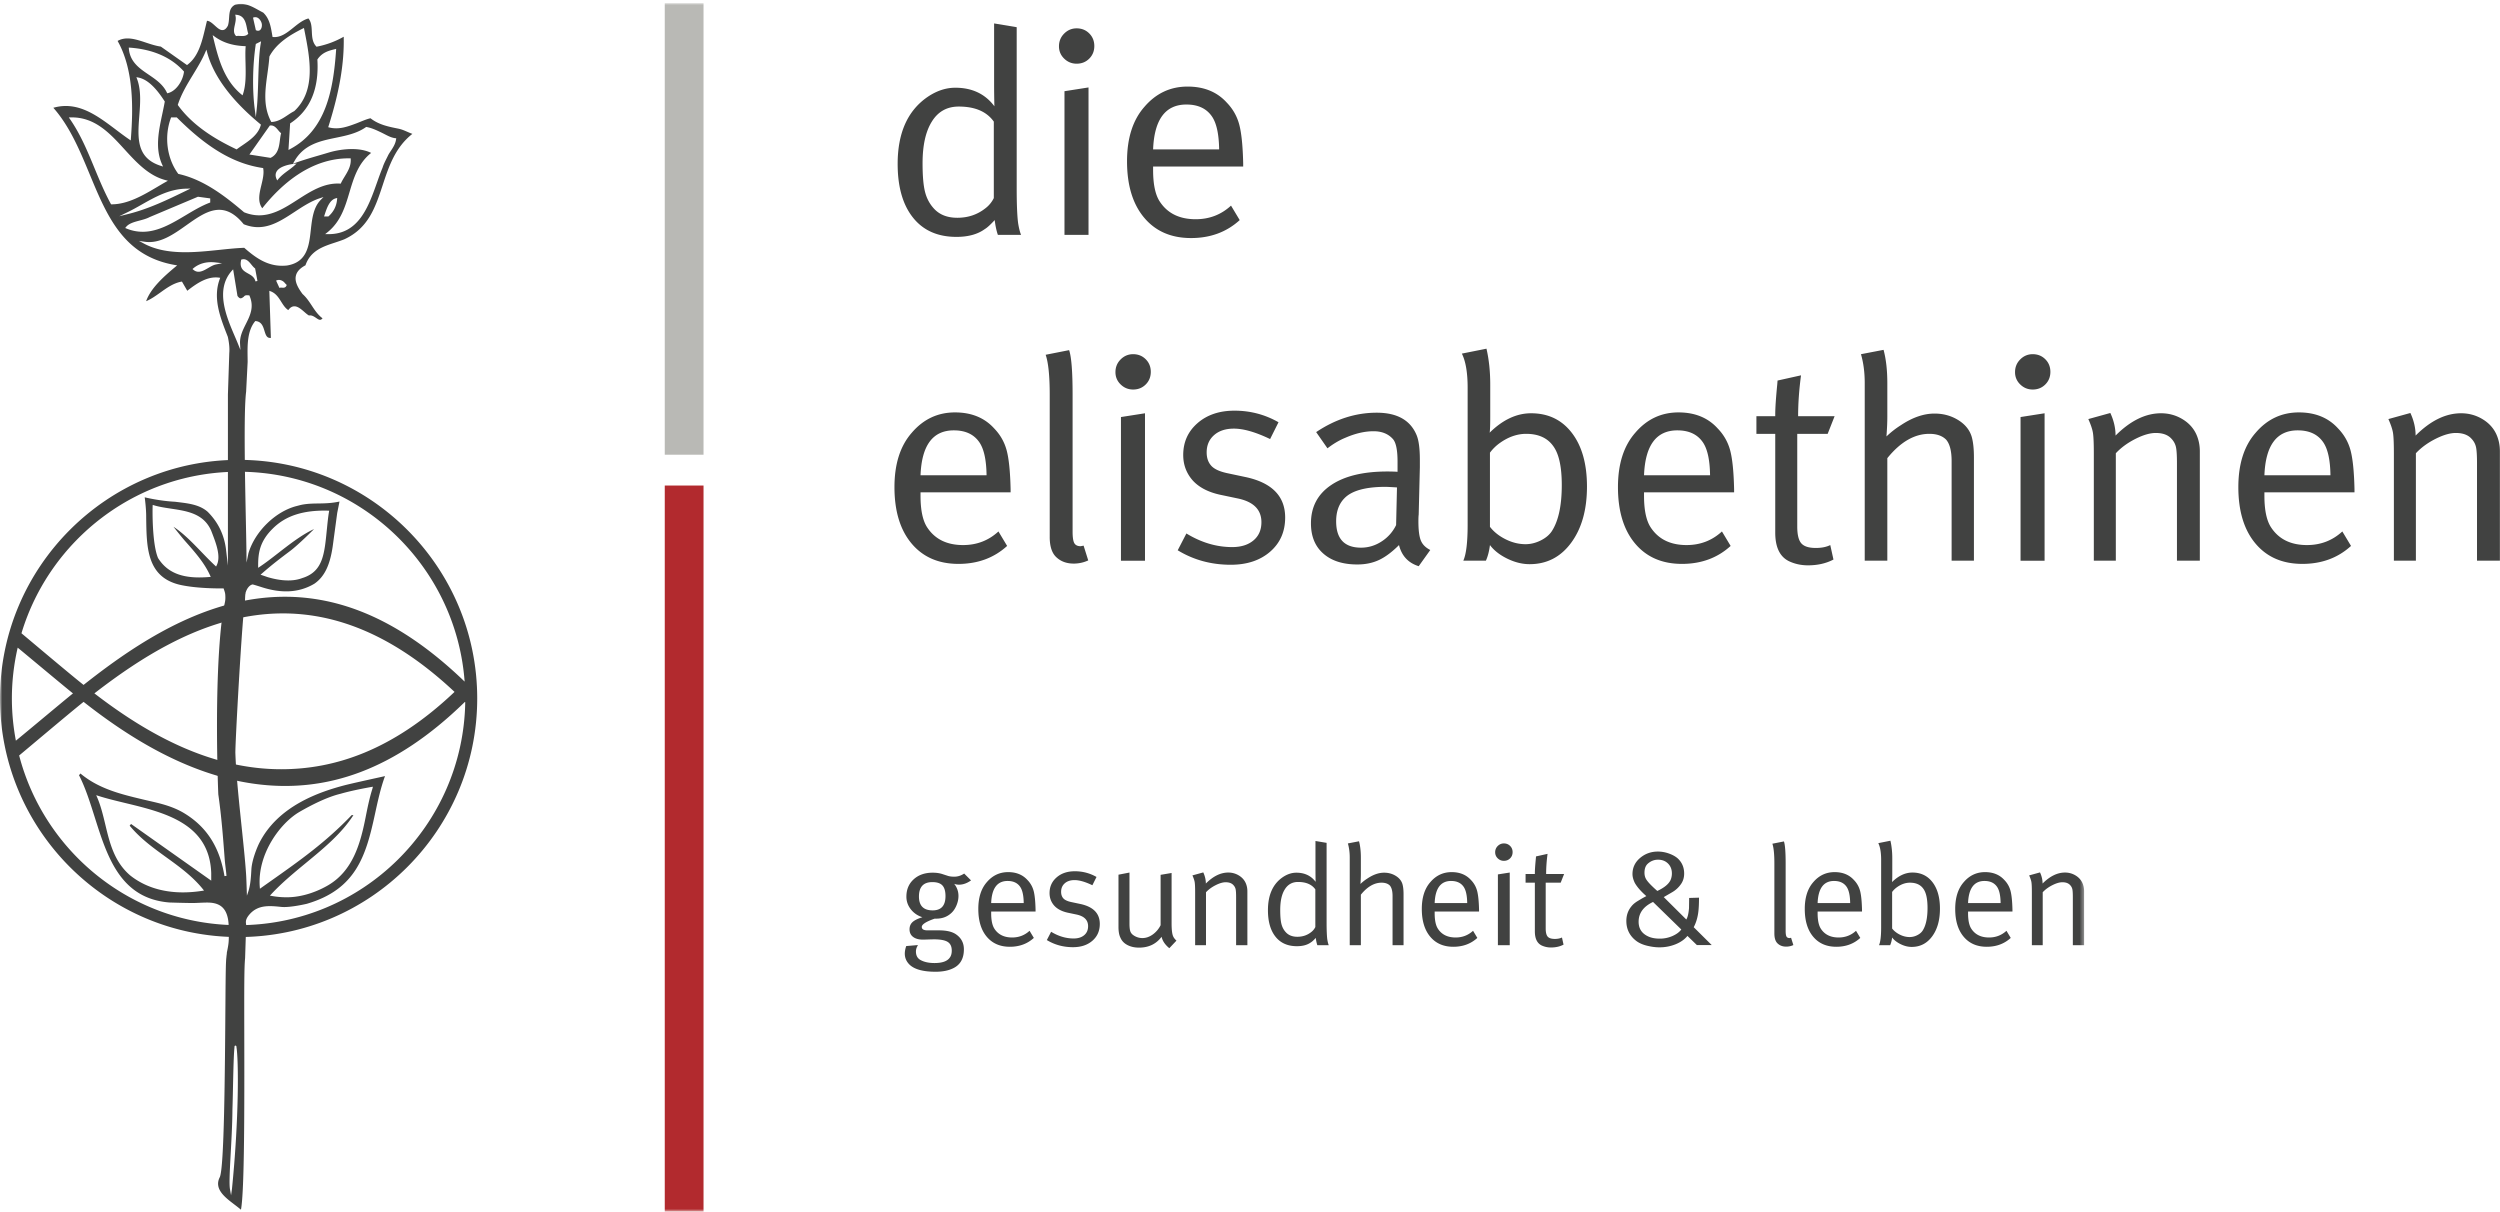 <svg xmlns="http://www.w3.org/2000/svg" xmlns:xlink="http://www.w3.org/1999/xlink" viewBox="0 0 621 301">
	<defs>
		<path id="a" d="M0 0h517.632v300.155H0z"/>
	</defs>
	<g fill="none" fill-rule="evenodd">
		<path fill="#414241"
					d="M594.64 139.278h5.468v-26.692c1.294-1.39 2.914-2.577 4.856-3.561 1.943-.983 3.635-1.475 5.072-1.475 1.775 0 3.094.504 3.957 1.511a4.289 4.289 0 0 1 1.043 1.978c.168.744.252 2.076.252 3.994v24.245h5.684v-27.195c0-1.487-.287-2.878-.864-4.173-.718-1.583-1.882-2.853-3.488-3.813-1.607-.959-3.372-1.439-5.289-1.439-3.838 0-7.602 1.847-11.295 5.54 0-1.871-.432-3.742-1.296-5.612l-5.466 1.511c.621 1.392 1.006 2.542 1.151 3.453.144.912.215 2.59.215 5.036v26.692Zm-17.411-29.21c1.055 1.68 1.607 4.341 1.655 7.986h-16.403c.288-7.434 3.045-11.151 8.274-11.151 2.973 0 5.131 1.055 6.474 3.165Zm-13.093 20.936c-1.104-1.678-1.655-4.292-1.655-7.842v-.863h22.375v-.791c-.097-4.317-.42-7.519-.97-9.605-.554-2.087-1.596-3.921-3.131-5.504-2.399-2.637-5.637-3.957-9.713-3.957-4.27 0-7.842 1.679-10.719 5.036-2.879 3.263-4.316 7.77-4.316 13.526 0 5.947 1.414 10.612 4.244 13.993 2.83 3.382 6.714 5.072 11.654 5.072 4.797 0 8.826-1.486 12.088-4.46l-2.158-3.597c-2.447 2.254-5.374 3.381-8.778 3.381-4.03 0-7.004-1.463-8.921-4.389Zm-44.03 8.274h5.467v-26.692c1.295-1.39 2.914-2.577 4.858-3.561 1.941-.983 3.632-1.475 5.072-1.475 1.773 0 3.094.504 3.957 1.511a4.317 4.317 0 0 1 1.043 1.978c.168.744.252 2.076.252 3.994v24.245h5.683v-27.195c0-1.487-.289-2.878-.863-4.173-.721-1.583-1.883-2.853-3.49-3.813-1.607-.959-3.37-1.439-5.287-1.439-3.838 0-7.604 1.847-11.295 5.54 0-1.871-.432-3.742-1.297-5.612l-5.467 1.511c.623 1.392 1.008 2.542 1.151 3.453.144.912.216 2.59.216 5.036v26.692Zm-18.274-43.779c.864.84 1.896 1.26 3.095 1.26 1.246 0 2.288-.42 3.129-1.26.838-.838 1.259-1.881 1.259-3.129 0-1.247-.421-2.29-1.259-3.13-.841-.838-1.883-1.259-3.129-1.259-1.199 0-2.231.432-3.095 1.295-.862.863-1.294 1.919-1.294 3.166 0 1.199.432 2.219 1.294 3.057Zm6.044 43.779v-36.62l-5.971.935v35.685h5.971Zm-44.678 0h5.613v-25.469c3.26-4.028 6.739-6.043 10.432-6.043 1.822 0 3.213.48 4.172 1.439.91 1.056 1.367 2.83 1.367 5.324v24.749h5.541v-25.684c0-2.159-.193-3.886-.576-5.181-.529-1.678-1.654-3.045-3.381-4.1-1.726-1.055-3.67-1.583-5.828-1.583-2.687 0-5.469.96-8.346 2.878a22.74 22.74 0 0 0-3.597 2.805c.144-1.87.216-3.5.216-4.892v-8.345c0-3.213-.313-5.972-.935-8.274l-5.611 1.079c.621 2.158.933 4.533.933 7.123v44.174Zm-15.826-46.045-5.828 1.295-.072.935c-.336 3.406-.502 5.9-.502 7.483v.431h-4.678v4.389h4.678v24.533c0 3.646 1.15 6.02 3.453 7.123 1.437.671 2.996 1.007 4.676 1.007 2.398 0 4.507-.48 6.332-1.439l-.793-3.597c-.959.48-2.159.719-3.596.719-1.729 0-2.928-.383-3.598-1.151-.672-.766-1.008-2.158-1.008-4.173v-23.022h7.555l1.727-4.389h-9.065c0-3.165.239-6.547.719-10.144Zm-24.246 16.835c1.055 1.68 1.607 4.341 1.654 7.986h-16.402c.287-7.434 3.045-11.151 8.273-11.151 2.972 0 5.131 1.055 6.475 3.165Zm-13.094 20.936c-1.103-1.678-1.654-4.292-1.654-7.842v-.863h22.375v-.791c-.098-4.317-.42-7.519-.971-9.605-.553-2.087-1.596-3.921-3.131-5.504-2.398-2.637-5.636-3.957-9.713-3.957-4.269 0-7.841 1.679-10.718 5.036-2.879 3.263-4.317 7.77-4.317 13.526 0 5.947 1.414 10.612 4.244 13.993 2.831 3.382 6.715 5.072 11.655 5.072 4.797 0 8.826-1.486 12.088-4.46l-2.159-3.597c-2.447 2.254-5.373 3.381-8.777 3.381-4.029 0-7.004-1.463-8.922-4.389Zm-30.935-23.238c3.07 0 5.324 1.032 6.763 3.094 1.391 1.919 2.086 5.132 2.086 9.64 0 5.133-.84 8.97-2.517 11.512-.626.911-1.547 1.667-2.77 2.266-1.224.6-2.459.899-3.705.899-1.68 0-3.334-.407-4.965-1.223-1.631-.815-2.926-1.846-3.885-3.094v-18.418a11.1 11.1 0 0 1 2.518-2.446c2.109-1.486 4.268-2.23 6.475-2.23Zm-14.534-11.439v34.03c0 4.364-.359 7.338-1.078 8.921h5.612c.478-1.055.814-2.349 1.007-3.885 1.008 1.343 2.446 2.471 4.317 3.381 1.871.911 3.717 1.367 5.539 1.367 4.269 0 7.711-1.774 10.324-5.324 2.613-3.549 3.922-8.201 3.922-13.957 0-5.612-1.248-10.048-3.742-13.31-2.494-3.261-5.875-4.892-10.145-4.892-3.595 0-7.025 1.607-10.287 4.82.096-.575.145-1.894.145-3.957v-7.986c0-3.261-.313-6.234-.936-8.921l-6.115 1.223c.959 1.919 1.437 4.749 1.437 8.49Zm-21.367 38.166c-1.582 1.033-3.285 1.547-5.107 1.547-4.125 0-6.188-2.182-6.188-6.547 0-2.397.672-4.292 2.014-5.683 1.822-1.918 5.252-2.878 10.289-2.878.24 0 1.174.048 2.807.144l-.217 9.353a9.958 9.958 0 0 1-3.598 4.064Zm-8.92-25.792c2.446-1.054 4.748-1.583 6.907-1.583 2.06 0 3.668.648 4.82 1.943.766.863 1.15 2.734 1.15 5.612v2.518a42.85 42.85 0 0 0-2.517-.072c-5.996 0-10.66 1.127-13.994 3.381-3.334 2.255-5 5.421-5 9.497 0 3.119.959 5.564 2.879 7.338 2.06 1.919 4.939 2.878 8.632 2.878 2.014 0 3.813-.372 5.397-1.115 1.582-.743 3.236-1.979 4.963-3.705.672 2.686 2.302 4.436 4.892 5.252l2.879-4.029c-1.152-.576-1.931-1.354-2.338-2.338-.408-.983-.613-2.578-.613-4.785 0-.766.023-1.318.072-1.654l.289-11.799v-1.799c0-2.781-.265-4.82-.793-6.115-1.535-3.741-4.843-5.612-9.927-5.612-5.229 0-10.241 1.607-15.037 4.82l2.806 4.029c1.486-1.151 2.996-2.038 4.533-2.662Zm-36.8-3.597c-2.374 2.063-3.562 4.701-3.562 7.914 0 2.399.767 4.485 2.302 6.259 1.535 1.727 3.788 2.926 6.763 3.597l4.461.936c3.932.816 5.899 2.782 5.899 5.899 0 1.919-.658 3.43-1.979 4.532-1.318 1.105-3.082 1.655-5.287 1.655-3.885 0-7.675-1.126-11.367-3.381l-2.158 4.173c3.931 2.399 8.32 3.597 13.166 3.597 4.029 0 7.289-1.079 9.785-3.237 2.492-2.159 3.74-4.988 3.74-8.49 0-5.227-3.189-8.562-9.569-10l-4.747-1.007c-2.063-.432-3.453-1.103-4.174-2.015-.672-.815-1.008-1.871-1.008-3.166 0-1.774.613-3.201 1.836-4.28 1.222-1.079 2.865-1.619 4.927-1.619 2.399 0 5.397.863 8.995 2.59l2.086-4.173c-3.357-1.917-7.004-2.877-10.936-2.877-3.742 0-6.799 1.031-9.173 3.093Zm-19.101-9.605c.863.84 1.894 1.26 3.093 1.26 1.247 0 2.29-.42 3.13-1.26.839-.838 1.259-1.881 1.259-3.129 0-1.247-.42-2.29-1.259-3.13-.84-.838-1.883-1.259-3.13-1.259-1.199 0-2.23.432-3.093 1.295-.864.863-1.295 1.919-1.295 3.166 0 1.199.431 2.219 1.295 3.057Zm6.043 43.779v-36.62l-5.972.935v35.685h5.972Zm-23.669-5.9c0 2.399.575 4.101 1.726 5.109 1.103 1.006 2.518 1.51 4.245 1.51a8.546 8.546 0 0 0 3.597-.791l-1.151-3.669-.719.143c-.768 0-1.295-.251-1.583-.755-.288-.503-.432-1.45-.432-2.842v-34.03c0-5.707-.287-9.399-.863-11.079l-5.828 1.151c.672 1.967 1.008 5.277 1.008 9.928v35.325Zm-17.339-23.31c1.055 1.68 1.606 4.341 1.654 7.986h-16.403c.288-7.434 3.046-11.151 8.274-11.151 2.973 0 5.131 1.055 6.475 3.165Zm-13.094 20.936c-1.104-1.678-1.655-4.292-1.655-7.842v-.863h22.375v-.791c-.097-4.317-.42-7.519-.971-9.605-.552-2.087-1.595-3.921-3.129-5.504-2.4-2.637-5.637-3.957-9.713-3.957-4.27 0-7.843 1.679-10.72 5.036-2.878 3.263-4.317 7.77-4.317 13.526 0 5.947 1.414 10.612 4.245 13.993 2.83 3.382 6.715 5.072 11.655 5.072 4.795 0 8.824-1.486 12.087-4.46l-2.159-3.597c-2.446 2.254-5.371 3.381-8.777 3.381-4.029 0-7.003-1.463-8.921-4.389ZM301.181 29.13c1.054 1.68 1.605 4.341 1.654 7.986h-16.404c.289-7.434 3.046-11.151 8.274-11.151 2.973 0 5.131 1.055 6.476 3.165Zm-13.095 20.936c-1.104-1.678-1.655-4.292-1.655-7.842v-.863h22.376v-.791c-.097-4.317-.421-7.519-.972-9.605-.551-2.086-1.594-3.921-3.129-5.504-2.399-2.637-5.637-3.957-9.713-3.957-4.27 0-7.842 1.679-10.72 5.036-2.878 3.262-4.317 7.77-4.317 13.526 0 5.948 1.415 10.612 4.245 13.993 2.829 3.382 6.715 5.072 11.655 5.072 4.795 0 8.824-1.486 12.086-4.46l-2.158-3.597c-2.446 2.254-5.371 3.381-8.777 3.381-4.028 0-7.003-1.462-8.921-4.389Zm-23.741-35.505c.863.84 1.894 1.26 3.093 1.26 1.248 0 2.29-.42 3.13-1.26.839-.838 1.259-1.881 1.259-3.129 0-1.247-.42-2.29-1.259-3.13-.84-.838-1.882-1.259-3.13-1.259-1.199 0-2.23.432-3.093 1.295-.864.863-1.295 1.919-1.295 3.166 0 1.199.431 2.219 1.295 3.057Zm6.043 43.779V21.72l-5.971.935V58.34h5.971Zm-25.683-6.547c-1.967 1.535-4.269 2.302-6.906 2.302-2.495 0-4.438-.767-5.828-2.302-1.056-1.151-1.788-2.529-2.195-4.137-.408-1.606-.611-3.968-.611-7.086 0-4.461.767-7.914 2.302-10.361 1.535-2.493 3.765-3.741 6.691-3.741 4.029 0 6.931 1.248 8.705 3.741v18.994a7.117 7.117 0 0 1-2.158 2.59Zm2.231-30.936c0 1.726.023 3.573.071 5.539-2.302-3.069-5.539-4.604-9.713-4.604-2.35 0-4.652.768-6.906 2.302-4.941 3.406-7.41 8.946-7.41 16.619 0 5.709 1.27 10.157 3.813 13.346 2.541 3.19 6.139 4.785 10.792 4.785 2.924 0 5.275-.648 7.05-1.943.575-.335 1.39-1.079 2.446-2.23.191 1.487.455 2.71.792 3.669h5.755c-.287-.72-.528-1.679-.719-2.878-.241-1.774-.36-4.677-.36-8.705V6.755l-5.611-.935v15.037Z"/>
		<g transform="translate(.06 .785)">
			<mask id="b" fill="#fff">
				<use xlink:href="#a"/>
			</mask>
			<path fill="#414241"
						d="M504.655 234.002h2.696v-13.154c.639-.686 1.436-1.27 2.392-1.754.958-.485 1.792-.729 2.5-.729.875 0 1.526.25 1.95.746a2.1 2.1 0 0 1 .516.975c.082.367.123 1.023.123 1.967v11.949h2.8V220.6c0-.733-.14-1.418-.423-2.057-.356-.779-.93-1.406-1.721-1.879a4.989 4.989 0 0 0-2.606-.709c-1.892 0-3.748.91-5.566 2.731 0-.922-.213-1.844-.639-2.766l-2.695.744c.307.686.496 1.254.568 1.701.071.449.105 1.278.105 2.483v13.154Zm-8.579-14.395c.519.829.791 2.139.814 3.936h-8.084c.143-3.664 1.502-5.496 4.078-5.496 1.465 0 2.53.519 3.192 1.56Zm-6.453 10.319c-.545-.828-.817-2.115-.817-3.865v-.426h11.028v-.391c-.047-2.127-.208-3.705-.479-4.732a6.034 6.034 0 0 0-1.543-2.713c-1.182-1.299-2.777-1.949-4.786-1.949-2.105 0-3.864.826-5.282 2.48-1.418 1.607-2.129 3.83-2.129 6.666 0 2.932.697 5.231 2.094 6.897 1.394 1.666 3.308 2.5 5.742 2.5 2.365 0 4.349-.733 5.957-2.2l-1.063-1.771c-1.207 1.111-2.648 1.666-4.326 1.666-1.986 0-3.451-.721-4.396-2.162Zm-15.247-11.453c1.512 0 2.624.507 3.333 1.525.685.945 1.029 2.529 1.029 4.75 0 2.529-.414 4.42-1.242 5.674-.308.449-.762.82-1.364 1.117a4.12 4.12 0 0 1-1.826.441c-.828 0-1.644-.199-2.447-.601-.805-.402-1.441-.91-1.914-1.526v-9.076a5.408 5.408 0 0 1 1.24-1.205c1.041-.732 2.104-1.099 3.191-1.099Zm-7.162-5.639v16.771c0 2.153-.177 3.618-.531 4.397h2.766c.234-.52.4-1.158.496-1.914.496.662 1.205 1.217 2.127 1.666.922.449 1.832.674 2.73.674 2.104 0 3.799-.873 5.088-2.623 1.287-1.75 1.932-4.043 1.932-6.879 0-2.766-.615-4.951-1.844-6.561-1.228-1.605-2.894-2.41-4.998-2.41-1.773 0-3.465.793-5.07 2.375.047-.283.07-.934.07-1.949v-3.936c0-1.607-.154-3.072-.461-4.396l-3.014.601c.473.946.709 2.34.709 4.184Zm-8.509 6.773c.519.829.791 2.139.814 3.936h-8.084c.143-3.664 1.502-5.496 4.078-5.496 1.465 0 2.53.519 3.192 1.56Zm-6.454 10.319c-.544-.828-.816-2.115-.816-3.865v-.426h11.027v-.391c-.046-2.127-.207-3.705-.478-4.732a6.058 6.058 0 0 0-1.541-2.713c-1.184-1.299-2.779-1.949-4.787-1.949-2.106 0-3.865.826-5.283 2.48-1.418 1.607-2.127 3.83-2.127 6.666 0 2.932.695 5.231 2.091 6.897 1.395 1.666 3.309 2.5 5.745 2.5 2.363 0 4.347-.733 5.955-2.2l-1.063-1.771c-1.205 1.111-2.648 1.666-4.326 1.666-1.986 0-3.451-.721-4.397-2.162Zm-11.558 1.17c0 1.181.283 2.019.851 2.517.543.496 1.241.744 2.092.744.614 0 1.205-.13 1.772-.39l-.567-1.809-.355.072c-.377 0-.637-.125-.779-.373-.144-.248-.213-.714-.213-1.4v-16.771c0-2.813-.141-4.633-.426-5.461l-2.871.568c.33.969.496 2.6.496 4.893v17.41Zm-25.297.619a7.714 7.714 0 0 1-3.174.656c-1.159 0-2.127-.189-2.909-.566-1.56-.733-2.339-1.938-2.339-3.618 0-2.15 1.194-3.793 3.582-4.927l7.02 6.842c-.473.638-1.2 1.177-2.18 1.613Zm-6.631-14.235c-.224-.425-.338-.921-.338-1.49 0-.945.248-1.666.746-2.162.756-.709 1.631-1.064 2.623-1.064 1.016 0 1.844.32 2.483.957.637.638.957 1.455.957 2.447 0 .615-.119 1.182-.356 1.701-.472.971-1.558 1.858-3.261 2.66a28.973 28.973 0 0 1-1.561-1.453c-.637-.639-1.068-1.172-1.293-1.596Zm10.051 10.141-5.602-5.568 2.022-1.17a6.75 6.75 0 0 0 2.375-2.233c.449-.709.674-1.525.674-2.447 0-1.512-.532-2.766-1.597-3.758-.565-.496-1.306-.904-2.214-1.224a8.168 8.168 0 0 0-2.713-.479c-1.703 0-3.179.533-4.431 1.596-1.254 1.064-1.881 2.4-1.881 4.008 0 .636.189 1.359.568 2.162.567 1.017 1.524 2.115 2.871 3.297-.615.332-.992.539-1.135.621-.14.084-.437.26-.884.531a7.879 7.879 0 0 0-1.065.746c-.26.225-.496.479-.709.762-.782.992-1.17 2.162-1.17 3.51 0 2.033.803 3.675 2.411 4.927.708.545 1.613.953 2.712 1.225 1.1.271 2.133.408 3.102.408 1.42 0 2.754-.256 4.008-.764 1.252-.507 2.234-1.199 2.943-2.074l2.34 2.27h3.687l-4.468-4.432c.545-1.041.91-2.199 1.099-3.474.143-.946.213-2.235.213-3.866l-2.447.071-.035 2.552c-.117 1.348-.342 2.284-.674 2.803Zm-34.463-16.31-2.871.638-.035.461c-.166 1.678-.25 2.906-.25 3.688v.213h-2.305v2.162h2.305v12.089c0 1.797.568 2.967 1.703 3.512a5.39 5.39 0 0 0 2.305.496c1.181 0 2.22-.236 3.119-.709l-.389-1.773c-.474.236-1.064.355-1.773.355-.852 0-1.442-.189-1.774-.568-.33-.377-.496-1.064-.496-2.057v-11.345h3.722l.852-2.162H384c0-1.561.117-3.227.353-5Zm-12.373 1.117c.424.414.934.619 1.523.619.616 0 1.129-.205 1.543-.619.415-.414.622-.928.622-1.543 0-.616-.207-1.129-.622-1.543-.414-.412-.927-.619-1.543-.619-.589 0-1.099.213-1.523.636a2.126 2.126 0 0 0-.639 1.561c0 .592.213 1.094.639 1.508Zm2.977 21.574v-18.047l-2.942.461v17.586h2.942Zm-11.381-14.395c.519.829.791 2.139.816 3.936h-8.084c.141-3.664 1.5-5.496 4.076-5.496 1.467 0 2.53.519 3.192 1.56Zm-6.453 10.319c-.543-.828-.815-2.115-.815-3.865v-.426h11.026v-.391c-.047-2.127-.208-3.705-.479-4.732a6.049 6.049 0 0 0-1.541-2.713c-1.184-1.299-2.779-1.949-4.787-1.949-2.104 0-3.865.826-5.283 2.48-1.418 1.607-2.127 3.83-2.127 6.666 0 2.932.697 5.231 2.092 6.897 1.394 1.666 3.308 2.5 5.744 2.5 2.363 0 4.347-.733 5.957-2.2l-1.065-1.771c-1.205 1.111-2.648 1.666-4.326 1.666-1.984 0-3.451-.721-4.396-2.162Zm-21.912 4.076h2.765v-12.551c1.608-1.986 3.32-2.978 5.143-2.978.896 0 1.582.236 2.056.709.448.519.672 1.394.672 2.623v12.197h2.731v-12.658c0-1.063-.094-1.914-.284-2.553-.259-.826-.816-1.5-1.666-2.02-.851-.521-1.808-.781-2.873-.781-1.324 0-2.693.473-4.111 1.418-.639.403-1.23.863-1.773 1.383.07-.922.105-1.725.105-2.41v-4.113c0-1.584-.154-2.944-.461-4.079l-2.765.534c.306 1.062.461 2.232.461 3.509v21.77Zm-9.608-3.227c-.971.758-2.103 1.135-3.404 1.135-1.229 0-2.186-.377-2.871-1.135-.523-.566-.881-1.246-1.082-2.039-.202-.791-.301-1.955-.301-3.492 0-2.197.377-3.9 1.135-5.105.756-1.229 1.855-1.844 3.297-1.844 1.983 0 3.416.615 4.289 1.844v9.361a3.5 3.5 0 0 1-1.063 1.275Zm1.1-15.246c0 .852.011 1.762.035 2.731-1.135-1.512-2.731-2.27-4.787-2.27-1.158 0-2.293.379-3.405 1.135-2.433 1.68-3.652 4.408-3.652 8.191 0 2.813.627 5.004 1.881 6.577 1.251 1.572 3.025 2.357 5.318 2.357 1.442 0 2.6-.318 3.475-.957.283-.164.685-.531 1.205-1.1.094.735.225 1.336.391 1.809H330c-.143-.354-.261-.826-.356-1.418-.117-.873-.176-2.305-.176-4.289V208.58l-2.765-.461v7.41Zm-29.891 18.473h2.695v-13.154c.637-.686 1.436-1.27 2.393-1.754.957-.485 1.791-.729 2.5-.729.875 0 1.525.25 1.949.746.26.283.431.608.515.975.082.367.123 1.023.123 1.967v11.949h2.801V220.6c0-.733-.14-1.418-.425-2.057-.354-.779-.928-1.406-1.719-1.879a4.988 4.988 0 0 0-2.605-.709c-1.893 0-3.749.91-5.567 2.731 0-.922-.213-1.844-.638-2.766l-2.696.744c.307.686.496 1.254.567 1.701.071.449.107 1.278.107 2.483v13.154Zm-18.58-1.914c.331.805.91 1.424 1.738 1.861.827.438 1.796.656 2.908.656 2.387 0 4.254-.898 5.602-2.695.212 1.018.851 1.963 1.914 2.836l1.774-1.879c-.379-.353-.639-.685-.781-.992-.284-.543-.426-1.643-.426-3.297v-12.517l-2.729.46v12.518a6.194 6.194 0 0 1-1.951 2.305c-.827.59-1.678.886-2.553.886a3.829 3.829 0 0 1-2.198-.673c-.402-.26-.673-.592-.816-.995-.141-.4-.212-1.039-.212-1.914v-12.693l-2.73.531v12.979c0 1.111.153 1.984.46 2.623Zm-15.831-14.928c-1.17 1.018-1.755 2.317-1.755 3.901 0 1.181.378 2.21 1.135 3.085.756.85 1.867 1.442 3.333 1.772l2.198.461c1.938.402 2.907 1.371 2.907 2.908 0 .945-.325 1.69-.975 2.232-.65.545-1.519.817-2.606.817-1.914 0-3.782-.555-5.602-1.666l-1.064 2.057c1.938 1.181 4.101 1.771 6.489 1.771 1.986 0 3.593-.531 4.822-1.596 1.229-1.062 1.844-2.457 1.844-4.183 0-2.576-1.573-4.219-4.716-4.928l-2.34-.496c-1.017-.213-1.702-.543-2.057-.992-.331-.403-.496-.922-.496-1.561 0-.875.301-1.578.904-2.109.603-.533 1.413-.799 2.429-.799 1.182 0 2.659.426 4.432 1.277l1.028-2.056c-1.655-.946-3.451-1.418-5.389-1.418-1.844 0-3.35.507-4.521 1.523Zm-8.988 2.447c.52.829.792 2.139.816 3.936h-8.085c.142-3.664 1.501-5.496 4.078-5.496 1.465 0 2.529.519 3.191 1.56Zm-6.453 10.319c-.544-.828-.816-2.115-.816-3.865v-.426h11.027v-.391c-.047-2.127-.207-3.705-.478-4.732a6.071 6.071 0 0 0-1.543-2.713c-1.182-1.299-2.777-1.949-4.786-1.949-2.105 0-3.865.826-5.283 2.48-1.418 1.607-2.128 3.83-2.128 6.666 0 2.932.697 5.231 2.092 6.897 1.395 1.666 3.309 2.5 5.744 2.5 2.363 0 4.349-.733 5.957-2.2l-1.064-1.771c-1.205 1.111-2.647 1.666-4.325 1.666-1.986 0-3.452-.721-4.397-2.162Zm-15.352-4.574c-2.27 0-3.404-1.147-3.404-3.44 0-2.387 1.11-3.582 3.332-3.582 1.158 0 1.991.279 2.5.834.508.555.762 1.436.762 2.641 0 2.365-1.063 3.547-3.19 3.547Zm3.758-8.581-1.206-.39c-.733-.26-1.584-.391-2.552-.391-1.939 0-3.511.551-4.716 1.649-1.206 1.099-1.808 2.535-1.808 4.308 0 1.158.366 2.205 1.099 3.139.732.933 1.689 1.59 2.871 1.967l-.212.07c-1.088.355-1.856.758-2.305 1.207-.45.449-.673 1.027-.673 1.736 0 .805.295 1.432.886 1.879.59.449 1.406.674 2.447.674.164 0 .602-.012 1.311-.035a55.527 55.527 0 0 1 1.418-.035c1.655 0 2.813.224 3.475.674.639.425.957 1.134.957 2.127 0 .732-.165 1.312-.495 1.738-.616.896-1.88 1.346-3.795 1.346-1.466 0-2.659-.272-3.581-.815-.686-.426-1.027-1.111-1.027-2.057 0-.449.117-.886.354-1.312l.141-.283-2.907.248c-.237.685-.355 1.312-.355 1.879 0 1.064.402 1.986 1.206 2.765 1.229 1.159 3.38 1.739 6.453 1.739 1.725 0 3.167-.284 4.326-.852 1.796-.852 2.694-2.424 2.694-4.715 0-1.584-.65-2.824-1.95-3.722-.945-.663-2.364-.995-4.254-.995h-2.837c-.946 0-1.418-.283-1.418-.849 0-.592.933-1.231 2.801-1.916l.39-.141h.39c1.441 0 2.647-.426 3.616-1.277.568-.473 1.029-1.117 1.383-1.932.355-.816.532-1.625.532-2.43 0-1.111-.355-2.115-1.064-3.013.378.142.781.213 1.206.213.993 0 1.985-.354 2.978-1.065l-1.702-1.701c-.779.52-1.595.779-2.446.779-.662 0-1.205-.07-1.631-.211Z"
						mask="url(#b)"/>
			<path fill="#B9B9B5" d="M165.067 112.166h9.63V0h-9.63z" mask="url(#b)"/>
			<path fill="#B22A2E" d="M165.067 300.215h9.63V119.813h-9.63z" mask="url(#b)"/>
			<path fill="#414241"
						d="M83.373 33.43c2.587-.534 5.262-1.088 7.44-2.622l.085-.06.104.018c1.263.23 2.401.77 3.503 1.291 1.386.656 2.347 1.313 3.583 1.483l.273.013-.035.269c-.218 1.668-1.53 3.007-2.021 4.064-.346.744-1.021 1.919-1.342 2.994-.475 1.132-.904 2.35-1.36 3.64-2.129 6.03-4.541 12.858-12.02 12.858l-.172-.001-.699-.009.547-.436c3.308-2.636 4.414-6.348 5.483-9.936 1.059-3.555 2.153-7.226 5.388-9.793-2.847-1.444-7.131-1.052-10.275-.173-.875.266-1.754.522-2.63.778-1.954.568-3.973 1.156-5.886 1.854l-.637.232.333-.59c2.386-4.229 6.429-5.065 10.338-5.874Zm-11.385 2.826-.393.208.412-6.595.104-.068c4.847-3.196 7.091-8.485 6.669-15.72l-.005-.086.049-.071c1.183-1.713 2.762-2.107 4.288-2.488l.334-.083-.024.343c-.695 9.99-2.563 19.88-11.434 24.56Zm1.057-9.453-.059.041c-.554.277-1.077.628-1.631.998-1.156.774-2.351 1.575-3.86 1.666l-.161.009-.075-.143c-2.005-3.816-1.461-7.748-.885-11.911.189-1.363.384-2.772.48-4.168l.029-.101c1.784-3.32 5.18-5.344 8.265-6.886l.293-.147.176.89c1.289 6.532 2.894 14.661-2.572 19.752Zm-6.082 3.596.112-.012c.901-.104 1.473.566 1.962 1.157.205.248.399.481.61.657l.121.1-.038.153c-.124.495-.192 1.024-.264 1.584-.208 1.617-.445 3.451-2.251 4.356l-.072.036-5.249-.83 5.069-7.201Zm-2.421-23.72a.781.781 0 0 1-.502.178c-.125 0-.268-.027-.429-.096l-.117-.05-.706-3.118.228-.065c.339-.095.682-.047.994.142.517.314.856.961.953 1.43.101.519-.011 1.248-.421 1.579Zm-2.934.926-.105.106c-.497.499-1.207.467-1.892.437-.318-.015-.619-.028-.887.012l-.133.019-.089-.101c-.649-.728-.443-1.677-.226-2.68.159-.731.322-1.486.168-2.204l-.073-.339.345.039c1.944.214 2.283 1.917 2.582 3.42.082.412.159.801.266 1.148l.044.143Zm-.897 3.073.257.011-.02.257c-.086 1.155-.053 2.467-.019 3.857.065 2.698.134 5.489-.622 7.753l-.116.345-.281-.231c-4.451-3.667-5.8-9.193-6.989-14.069l-.16-.659.55.397c2.016 1.455 4.368 2.198 7.4 2.339Zm4.001-.718c-.426 2.547-.529 5.959-.631 9.259-.078 2.587-.153 5.03-.371 7.051l-.225 2.071-.272-2.065c-.62-4.699-.524-10.836.25-16.016l.018-.128 1.311-.656-.08.484Zm-13.315 2.284c1.575 5.876 6.025 11.873 13.227 17.824l.125.103-.043.156c-.631 2.309-2.741 3.749-4.602 5.019a35.41 35.41 0 0 0-1.266.889l-.12.091-.137-.065c-4.276-2.036-10.422-5.378-14.407-10.875l-.075-.103.039-.121c.86-2.646 2.335-5.07 3.761-7.415 1.088-1.788 2.213-3.637 3.028-5.538l.284-.663.186.698Zm-5.751 4.751-.015.113c-.265 2.109-1.854 4.71-3.957 5.235l-.199.049-.088-.185c-.961-2.029-2.776-3.263-4.531-4.455-2.268-1.541-4.613-3.135-4.906-6.426l-.026-.293.294.022c5.744.428 10.237 2.398 13.351 5.855l.077.085ZM33.972 18.8l-.156-.414.435.079c2.802.51 5.091 3.602 6.569 5.884l.054.082-.018.096c-.171.979-.38 1.958-.601 2.994-.9 4.219-1.832 8.581-.044 12.555l.229.508-.532-.167c-6.166-1.946-5.778-7.022-5.366-12.397.241-3.152.491-6.412-.57-9.22Zm7.079 25.155.597.156-.538.303c-.688.387-1.389.803-2.105 1.227-3.424 2.029-7.306 4.329-11.326 4.329h-.148l-.071-.13c-1.566-2.871-2.825-5.914-4.043-8.856-1.71-4.135-3.479-8.411-6.113-12.213l-.264-.382.464-.011c6.005-.131 9.741 3.967 13.367 7.938 2.932 3.21 5.964 6.53 10.18 7.639Zm-11.509 8.979 2.171-1.054c1.118-.542 2.216-1.163 3.378-1.82 3.375-1.91 6.864-3.883 11.037-3.978l1.144-.026-1.028.501c-4.572 2.224-9.299 4.525-14.361 5.791l-2.341.586Zm1.495 2.915.214-.262c.724-.883 2-1.223 3.35-1.582.868-.232 1.765-.47 2.503-.863l12.011-5.059 3.046.416v1.017l-.162.061c-1.997.755-3.997 1.948-5.931 3.104-3.397 2.027-6.88 4.107-10.692 4.107a10.5 10.5 0 0 1-4.026-.81l-.313-.129Zm3.422 3.208 1.417.208c3.787.556 7.131-1.818 10.37-4.112 4.708-3.333 9.154-6.484 14.23-.24 4.941 1.992 8.695-.473 12.67-3.081 1.967-1.291 4.002-2.627 6.178-3.352l.975-.324-.717.736c-1.812 1.862-2.13 4.703-2.437 7.451-.439 3.921-.893 7.975-5.857 8.816l-.014.002a11.26 11.26 0 0 1-1.253.072c-3.921 0-6.798-2.18-9.412-4.463-1.921.068-3.961.281-6.119.507-6.225.651-13.279 1.39-18.767-1.544l-1.264-.676Zm13.293 6.981.229-.19c1.482-1.229 3.359-1.713 5.591-1.437l1.533.19-1.515.303c-.631.127-1.289.509-1.927.879-.798.463-1.613.937-2.411.937-.431 0-.856-.138-1.272-.489l-.228-.193Zm9.745.467.35-.396 1.079 6.614c.276.376.508.564.724.59.226.028.498-.102.862-.408.28-.391.685-.363.98-.344.07.005.141.01.211.01h.164l.066.151c1.191 2.757.117 4.902-.922 6.976-.761 1.519-1.548 3.091-1.443 4.912l.088 1.53-.57-1.423c-.251-.627-.537-1.295-.836-1.994-2.077-4.848-4.922-11.487-.753-16.218Zm.18 208.223c.141-3.685.215-12.899.508-15.331l-.025-.144-.005-.028.001-.03.055.003c.019-.117.035-.185.049-.195l.128-.092.276.15-.007.13c.574 3.214.65 18.088-1.102 35.396l-.222 1.54-.271-1.532c-.416-2.346.563-12.038.615-19.867Zm3.881-207.577c-1.07-.603-2.175-1.228-1.733-3.295l.031-.149.148-.04c1.093-.3 1.775.538 2.378 1.274.27.331.551.674.851.899l.08.058.574 3.112-.49.104c-.256-1.068-1.025-1.503-1.839-1.963Zm6.957 1.755.263-.088c.845-.282 1.694.344 1.914.711l.47.471-.062.153c-.238.587-.741.546-1.106.519-.161-.012-.315-.025-.447.007l-.201.05-.831-1.823ZM83.7 48.39l-.029.348c-.137 1.647-.839 3.054-2.089 4.18l-.071.064h-1.073l.187-.565c.496-1.499 1.174-3.551 2.736-3.942l.339-.085Zm-10.657-8.026c-.481.434-1.007.82-1.516 1.193-.842.617-1.714 1.256-2.477 2.173l-.258.31-.163-.368c-.299-.672-.295-1.288.01-1.829.758-1.343 3.193-1.785 4.205-1.913l.788-.099-.589.533Zm13.771-1.817.233.004.014.232c.094 1.666-.718 2.998-1.503 4.285-.32.524-.651 1.065-.906 1.612l-.071.153-.169-.009c-3.98-.231-7.312 1.921-10.54 3.994-2.725 1.75-5.542 3.559-8.669 3.843a9.603 9.603 0 0 1-.878.041c-1.241 0-2.466-.245-3.718-.742l-.07-.042c-4.523-3.843-9.88-8.063-16.216-9.484l-.091-.021-.056-.076c-2.786-3.802-3.489-9.217-1.791-13.795l.06-.164h1.41l.073.074c7.561 7.559 14.1 11.409 21.202 12.482l.181.027.029.181c.201 1.259-.141 2.676-.472 4.046-.489 2.025-.995 4.117.222 5.76 4.571-5.792 11.99-12.526 21.726-12.401ZM53.765 139.644l-.15.297-.244-.226c-1.175-1.092-2.325-2.285-3.436-3.439-2.165-2.246-4.402-4.567-6.907-6.22 0 0 1.923 2.463 2.941 3.612 2.348 2.65 4.777 5.391 6.171 8.523l.143.323-.351.028c-.879.071-1.718.107-2.516.107-5.205 0-8.27-1.725-10.216-4.822-1.5-3.525-1.387-12.102-1.344-12.875l.018-.318.305.093c1.33.409 2.939.635 4.379.855 3.911.596 7.957 1.213 9.831 5.433l.227.59c1.002 2.603 2.249 5.84 1.149 8.039Zm-1.355 78.325-19.917-14.081-.347.419c2.605 3.17 5.891 5.543 9.069 7.839 3.219 2.326 6.547 4.73 9.133 7.945l.271.336-.427.067c-1.656.26-3.26.389-4.804.389-5.13 0-9.596-1.423-13.095-4.205-3.972-3.382-5.099-8.082-6.189-12.627-.55-2.29-1.118-4.658-2.043-6.805l-.219-.505.525.168c2.016.648 4.238 1.184 6.592 1.752 9.861 2.378 21.039 5.074 21.451 17.435v1.873Zm21.906-17.072c2.739-1.586 6.777-3.684 10.205-4.506 3.43-.993 8.051-1.758 8.051-1.758l-.132.525c-.737 2.314-1.231 4.805-1.709 7.214-1.31 6.609-3.233 13.196-9.3 16.752-2.298 1.348-6.108 2.976-10.275 2.976-1.201 0-2.445-.1-3.719-.33l-.452-.081.312-.335c2.645-2.846 5.699-5.363 8.652-7.797 4.516-3.722 8.787-7.242 11.787-11.871h-.44c-6.377 6.698-12.959 11.343-19.926 16.261-.833.588-1.669 1.178-2.508 1.775l-.359.255-.034-.44c-.649-8.253 5.174-15.934 9.847-18.64Zm-10.253-61.1c0-3.007.277-5.979 3.615-9.269 3.19-3.197 7.567-4.621 13.743-4.467l.289.007-.049.284c-.216 1.264-.365 2.755-.524 4.333-.601 5.962-.891 10.345-5.838 12.032-.525.127-3.147 1.558-8.896-.148a93.055 93.055 0 0 0-1.329-.458l-.413-.137.327-.287c2.646-2.322 4.881-4.002 7.043-5.626 2.087-1.568 5.922-5.426 5.922-5.426-3.004 1.379-6.028 3.729-8.954 6.003-1.609 1.25-3.13 2.432-4.548 3.368l-.388.256v-.465ZM81.728 30.878l-.258-.065.08-.253c2.72-8.596 3.922-15.672 3.77-22.222a21.993 21.993 0 0 1-6.618 2.456l-.137.028-.094-.102c-.943-1.008-1.009-2.363-1.074-3.673-.059-1.224-.117-2.383-.842-3.248-1.345.356-2.547 1.323-3.71 2.26-1.528 1.23-3.117 2.509-5.01 2.355l-.194-.015-.122-.71c-.326-1.919-.662-3.903-2.196-5.342-.403-.203-.798-.422-1.192-.639C62.338.717 60.646-.22 58.377.37c-1.352.683-1.434 1.871-1.529 3.247-.046.664-.094 1.35-.308 1.99-.354.659-.731.996-1.167 1.07-.709.123-1.365-.474-2.062-1.104-.638-.576-1.295-1.171-1.958-1.187-.137.54-.267 1.093-.4 1.652-.83 3.519-1.689 7.158-4.414 9.231l-.146.111-6.504-4.592c-1.222-.17-2.476-.585-3.69-.987-2.523-.835-4.908-1.625-7.049-.419 4.04 7.144 3.888 16.721 3.298 24.288l-.033.43-.356-.243c-1.102-.75-2.219-1.594-3.3-2.41-4.688-3.539-9.531-7.196-15.571-5.457 4.099 4.635 6.591 10.641 9.003 16.454 4.352 10.487 8.463 20.392 21.224 22.599l.533.092-.416.346c-2.944 2.454-6.15 5.324-7.295 8.554 1.251-.525 2.419-1.36 3.553-2.17 1.597-1.142 3.249-2.323 5.171-2.679l.173-.032 1.325 2.289c2.408-1.886 4.993-3.637 7.869-3.266l.313.041-.111.295c-1.769 4.719.116 9.547 1.78 13.806l.226.58c.341 1.561.458 2.895.359 4.004l-.342 10.333v42.477l-.498-4.218c-.456-3.332-1.821-6.444-4.525-9.148-2.19-1.937-5.291-2.135-8.124-2.499-3.866-.194-7.523-1.101-7.523-1.101s.397 2.834.368 4.96c.109 7.277.052 14.694 8.186 16.727 4.514 1.075 11.042.939 11.042.939l.11.327c.14.406.284.827.307 1.259.081 1.13-.031 1.637-.15 2.171-.049.221-.1.452-.14.744-.154.605-.224 1.093-.287 1.522-.048.331-.089.616-.155.875-2.179 16.779-1.009 44.055-.996 44.272.773 5.338 1.176 10.64 1.564 15.767.149 1.959.297 2.501.466 4.469l-.495.063c-1.101-6.563-3.96-12.189-10.551-15.945-3.206-1.756-6.371-2.305-9.66-3.09-5.417-1.293-11.017-2.63-15.568-6.456l-.358.428c1.581 3.072 2.705 6.629 3.895 10.393 3.144 9.944 6.395 20.227 18.551 21.22 0 0 4.626.154 6.198.126.772-.014 2.174-.109 3.165-.109 2.448 0 4.527.718 5.173 3.947.09.44.121.767.161 1.182.021.216.044 1.877.079 2.181l-.003.578c-.014 1.839-.017 2.276-.491 4.521-.018.381-.03.449-.047.553-.016.09-.034.208-.072.636-.133 1.062-.18 3.231-.238 11.361-.125 17.357-.297 41.126-1.419 43.287-1.449 2.891 1.267 4.954 3.664 6.775.587.446 1.147.872 1.609 1.286.897-4.649.859-26.085.828-43.421-.019-11.197-.037-16.614.204-19.086l.264-8.181c-.005-.556-.403-1.239.804-2.645 2.126-2.49 5.061-2.187 7.902-1.891 2.182.228 6.366-.775 6.366-.775 12.189-3.573 14.665-11.895 16.878-22.077.749-3.452 1.46-6.721 2.539-9.644-1.09.258-6.264 1.361-9.666 2.184-6.633 1.701-16.954 5.22-21.6 14.513-.425.85-1.788 4.011-1.927 6.509-.108 1.915-.218 3.896-.821 5.65l-.291.844s-.109-3.844-.19-5.124c-.475-7.558-2.384-21.659-2.67-30.178-.137-1.225 1.731-34.981 2.388-37.72-.015-.133.041-1.723.1-1.91.017-.05.039-.117.056-.177l-.047-.018.07-.222c.328-1.048.987-1.813 1.679-1.95l.059-.012.057.017c.717.2 1.478.443 2.27.695 4.526 1.436 8.952 1.517 12.992-.892 2.48-1.715 3.831-4.549 4.518-9.066l.027-.179 1.124-8.33.567-2.835c-3.614.78-6.063.239-9.05.738-.587.098-1.103.255-1.556.368-5.24 1.31-10.405 6.306-12.014 11.755l-.47 2.301-.02-2.37a879.609 879.609 0 0 0-.113-6.248c-.22-11.003-.627-28.649.029-33.823l.376-7.389c0-.384-.006-.798-.013-1.223-.041-2.88-.094-6.464 1.827-8.837l.085-.105.132.013c1.44.138 1.815 1.353 2.145 2.424.356 1.161.615 1.841 1.595 1.751l-.384-11.703.353.137c1.285.5 1.952 1.559 2.596 2.583.51.81.994 1.578 1.758 2.081.387-.552.812-.857 1.298-.931.927-.138 1.818.623 2.671 1.365.412.359.803.7 1.162.898.692-.127 1.272.264 1.784.611.391.266.752.522 1.082.454.17-.033.339-.154.511-.366-1.147-.839-1.917-2.009-2.664-3.144-.661-1.004-1.345-2.042-2.296-2.881-1.04-1.405-2.019-3.009-1.657-4.554.238-1.018 1.015-1.865 2.374-2.586 1.259-3.641 4.346-4.658 7.333-5.642.767-.253 1.561-.514 2.321-.818 6.005-2.772 7.718-7.964 9.532-13.46 1.52-4.606 3.091-9.365 7.373-12.727-1.294-.466-2.211-1.044-3.535-1.308-2.37-.471-4.82-.958-6.869-2.569-1.055.216-2.557.915-3.577 1.295-2.1.782-4.272 1.592-6.662.993Z"
						mask="url(#b)"/>
			<path fill="#414241"
						d="m115.357 168.529-.129-.124c-17.063-16.414-34.162-23.075-52.285-20.37-16.624 2.484-31.224 12.629-42.087 21.19l-.157.123-.156-.123c-3.702-2.947-13.733-11.427-15.269-12.704 6.973-23.186 28.508-40.129 53.936-40.129 29.646 0 53.999 23.03 56.147 52.137ZM2.891 172.711c0-4.34.51-8.56 1.444-12.62 1.794 1.466 10.742 8.951 13.488 11.17l.242.194-.242.196c-2.586 2.098-11.863 9.867-13.924 11.535l-.004.062a56.311 56.311 0 0 1-1.004-10.537Zm109.761-1.445c-15.261 14.411-29.633 19.027-42.863 19.027-17.582 0-33.151-8.686-46.144-18.646l-.26-.199.259-.2c22.804-17.575 53.527-33.496 89.007-.35l.196.184-.195.184ZM4.698 186.876c1.847-1.522 12.305-10.363 15.848-13.195l.157-.125.156.124c10.846 8.506 25.435 17.864 42.121 20.211 18.11 2.548 35.198-3.566 52.255-20.146l.178-.173.091.092c-.512 30.614-25.56 55.364-56.294 55.364-26.163 0-48.214-17.932-54.512-42.152Zm113.782-14.165c0-32.682-26.589-59.271-59.27-59.271-32.682 0-59.27 26.589-59.27 59.271 0 32.681 26.588 59.269 59.27 59.269 32.681 0 59.27-26.588 59.27-59.269Z"
						mask="url(#b)"/>
		</g>
	</g>
</svg>
